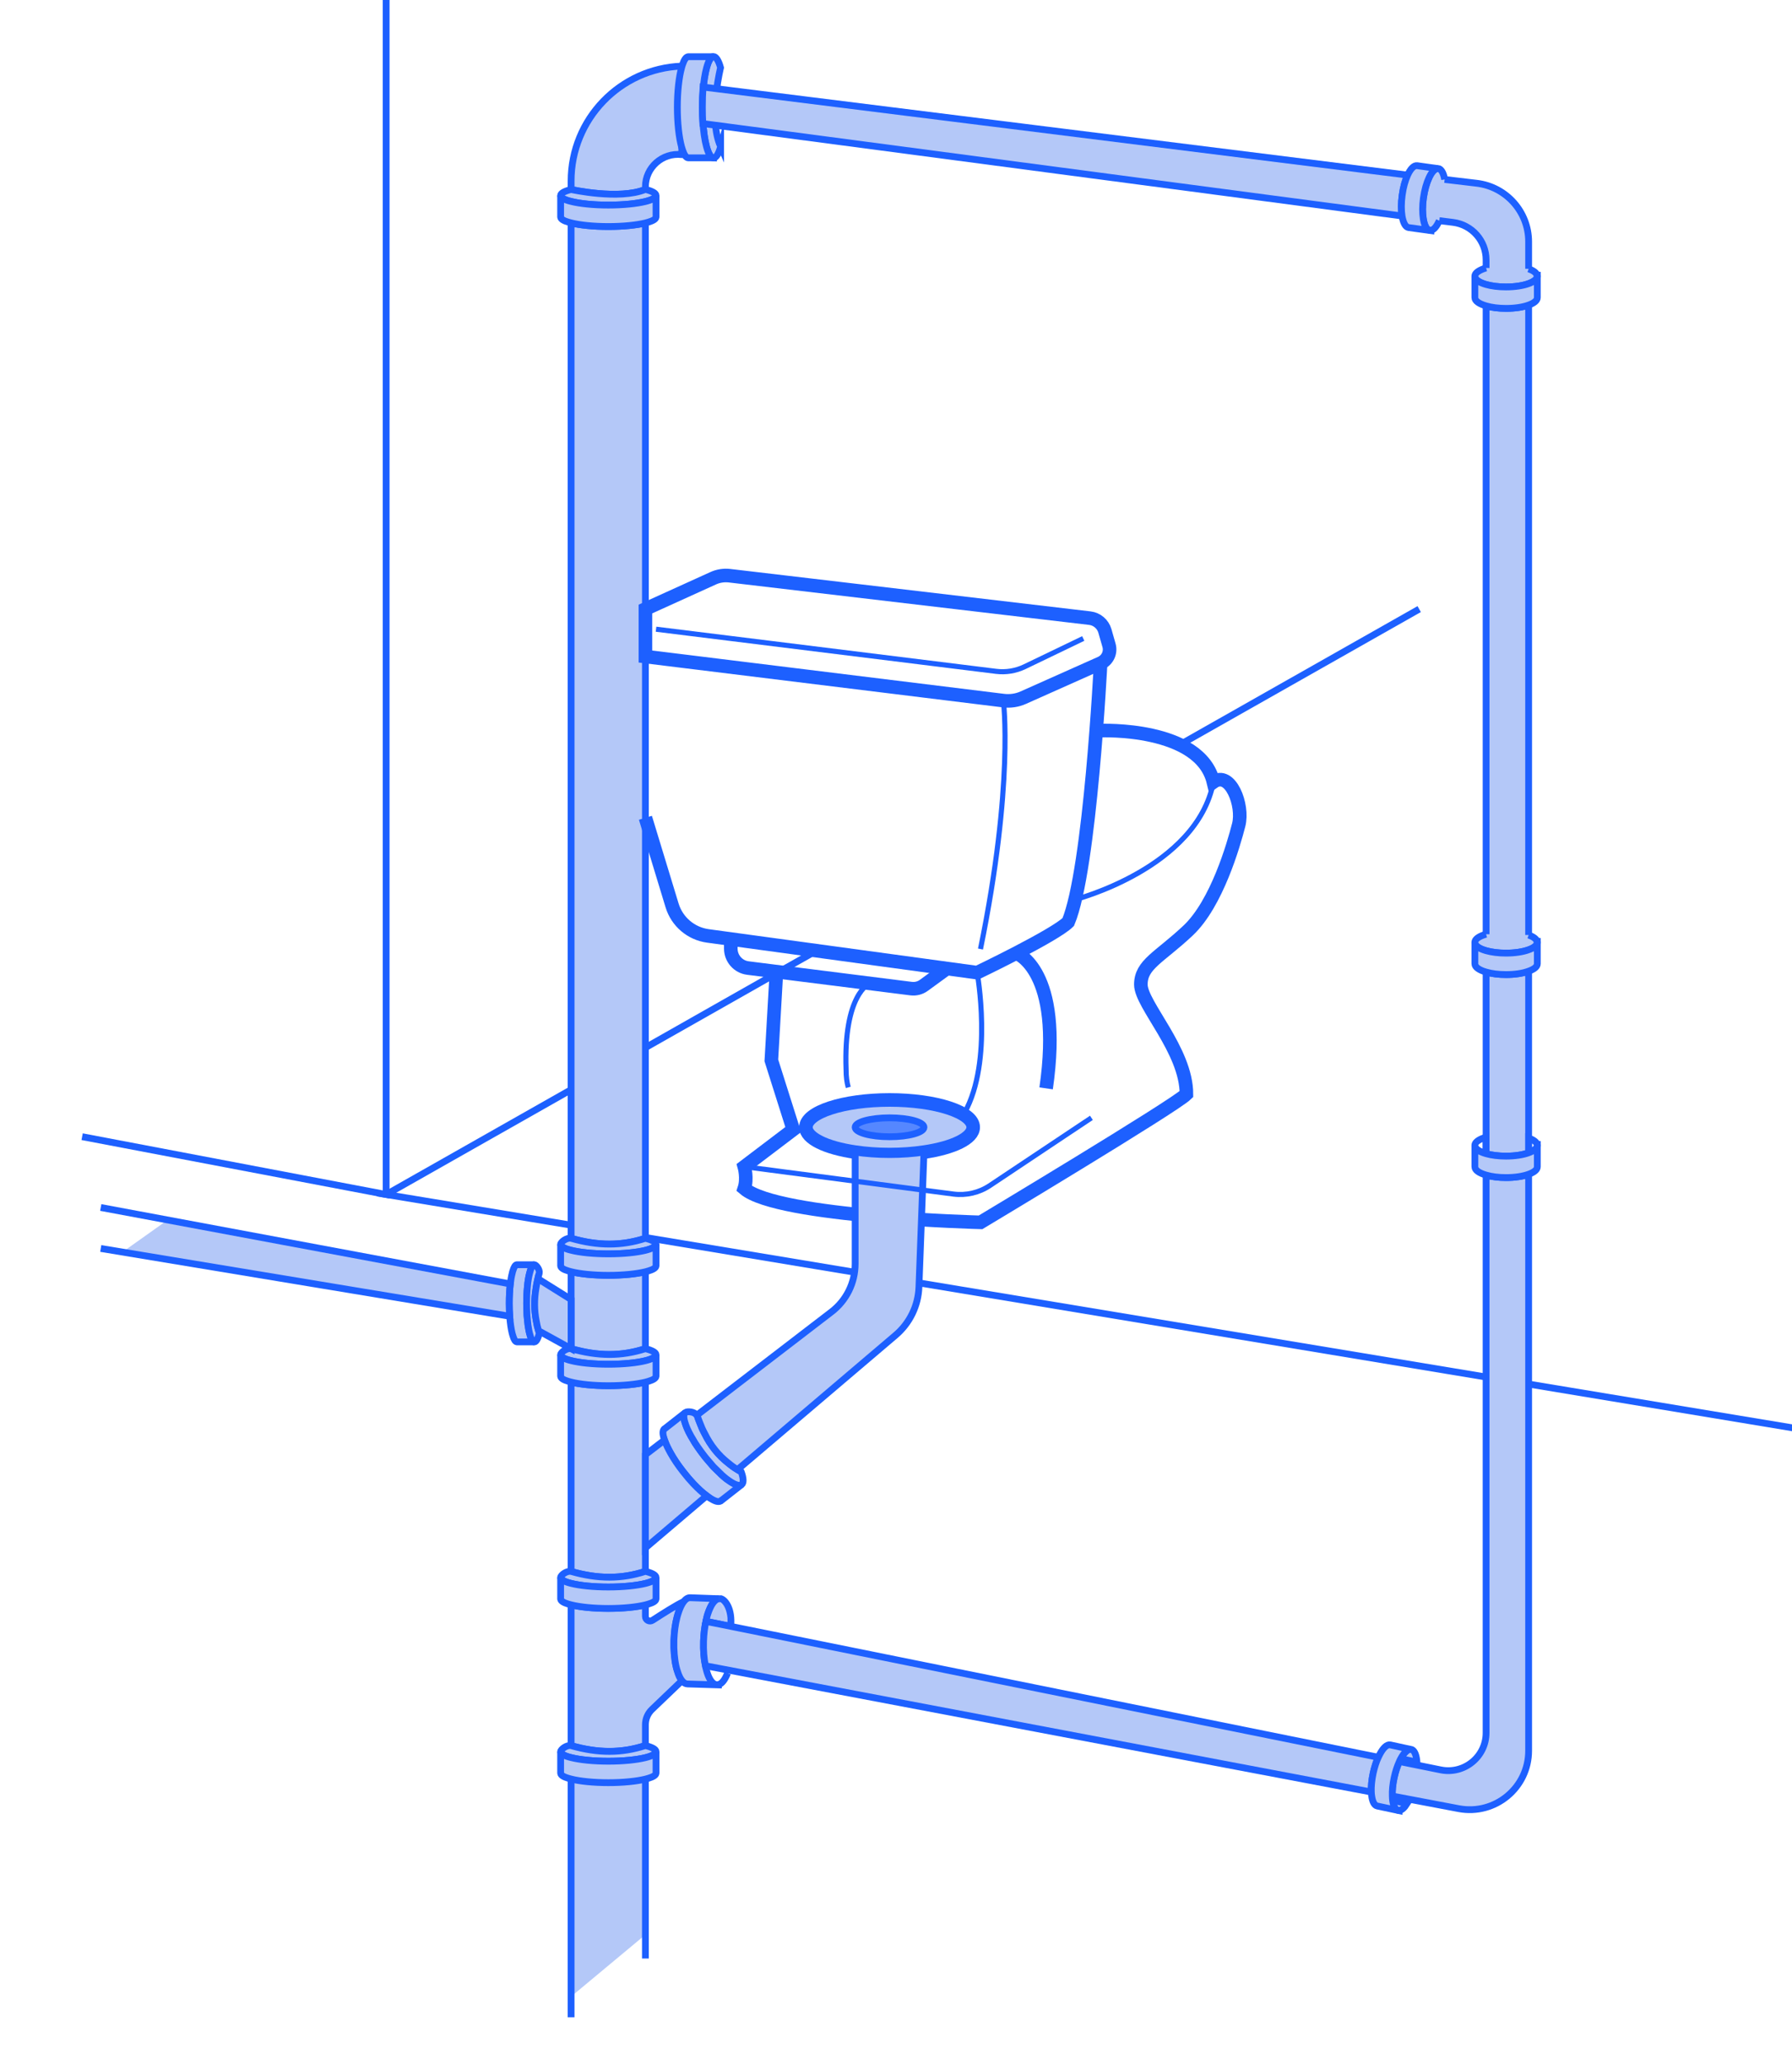 <svg width="264" height="304" viewBox="0 0 264 304" fill="none" xmlns="http://www.w3.org/2000/svg">
<g clip-path="url(#clip0_478_5884)">
<path d="M75.177 189.031L75.09 193.785L18.049 184.332L24.207 179.961L75.177 189.031Z" fill="#B4C8F8"/>
<path d="M95.084 284.837L83.697 294.312V261.801H95.084V284.837Z" fill="#B4C8F8"/>
<path d="M99.82 246.108C99.995 246.677 100.213 247.125 100.465 247.441L96.057 251.66C95.433 252.25 95.084 253.069 95.084 253.922V256.982C91.573 258.129 88.094 258.129 84.135 256.993V236.262C85.415 236.59 87.405 236.798 89.626 236.798C91.846 236.798 93.793 236.59 95.084 236.273V237.978C95.084 238.513 95.674 238.841 96.134 238.546C97.501 237.661 99.831 236.175 100.706 235.814C100.388 235.967 100.148 236.765 99.929 237.453C99.863 237.661 99.787 237.89 99.732 238.131C99.481 239.092 99.327 240.24 99.284 241.486C99.24 242.928 99.36 244.272 99.601 245.332C99.666 245.617 99.732 245.868 99.82 246.097V246.108Z" fill="#B4C8F8" stroke="#1D60FF" stroke-miterlimit="10"/>
<path d="M95.084 288.345V261.932" stroke="#1D60FF" stroke-miterlimit="10"/>
<path d="M95.084 203.489V231.345C91.573 232.492 88.094 232.492 84.135 231.355V203.478C85.415 203.806 87.405 204.014 89.626 204.014C91.846 204.014 93.793 203.806 95.084 203.489Z" fill="#B4C8F8" stroke="#1D60FF" stroke-miterlimit="10"/>
<path d="M95.084 187.239V198.55C91.573 199.697 88.094 199.697 84.135 198.55V187.217C85.415 187.545 87.405 187.753 89.626 187.753C91.846 187.753 93.793 187.545 95.084 187.228V187.239Z" fill="#B4C8F8" stroke="#1D60FF" stroke-miterlimit="10"/>
<path d="M95.084 32.826V182.3C91.573 183.447 88.094 183.447 84.135 182.3V32.815C85.415 33.143 87.405 33.351 89.626 33.351C91.846 33.351 93.793 33.143 95.084 32.826Z" fill="#B4C8F8" stroke="#1D60FF" stroke-miterlimit="10"/>
<path d="M84.135 297V261.921" stroke="#1D60FF" stroke-miterlimit="10"/>
<path d="M100.443 9.735V22.762H100.41C97.588 22.445 95.084 24.652 95.084 27.504V27.887C91.212 29.482 84.135 27.898 84.135 27.898V26.663C84.135 17.527 91.354 10.085 100.41 9.735H100.443Z" fill="#B4C8F8" stroke="#1D60FF" stroke-miterlimit="10"/>
<path d="M96.648 28.783C96.648 29.111 96.057 29.428 95.084 29.668C93.793 29.985 91.824 30.193 89.626 30.193C87.427 30.193 85.426 29.985 84.135 29.657C83.172 29.428 82.593 29.111 82.593 28.783C82.593 28.455 83.172 28.138 84.135 27.898C84.135 27.898 91.212 29.482 95.084 27.887C96.057 28.127 96.648 28.444 96.648 28.783Z" fill="#B4C8F8" stroke="#1D60FF" stroke-miterlimit="10"/>
<path d="M96.648 28.783V31.941C96.648 31.941 96.648 31.974 96.637 31.985C96.615 32.247 96.21 32.498 95.543 32.695C95.401 32.739 95.248 32.783 95.084 32.826C93.793 33.143 91.824 33.351 89.626 33.351C87.427 33.351 85.415 33.143 84.135 32.815C83.982 32.783 83.829 32.739 83.698 32.695C83.03 32.498 82.626 32.247 82.604 31.985C82.593 31.974 82.593 31.952 82.593 31.941V28.783C82.593 29.111 83.172 29.428 84.135 29.657C85.426 29.985 87.405 30.193 89.626 30.193C91.846 30.193 93.793 29.985 95.084 29.668C96.057 29.428 96.648 29.111 96.648 28.783Z" fill="#B4C8F8" stroke="#1D60FF" stroke-miterlimit="10"/>
<path d="M106.164 21.581C105.88 22.62 105.508 23.253 105.114 23.253C104.721 23.253 104.371 22.62 104.086 21.581C103.824 20.62 103.627 19.287 103.539 17.767C103.496 17.134 103.474 16.467 103.474 15.79C103.474 14.937 103.506 14.107 103.572 13.342C103.671 11.998 103.856 10.839 104.097 9.965C104.371 8.938 104.731 8.326 105.114 8.326C105.497 8.326 105.869 8.938 106.153 9.965C106.153 9.965 105.782 11.484 105.53 13.538C105.377 14.883 105.278 16.456 105.377 17.975C105.453 19.287 105.694 20.543 106.164 21.592V21.581Z" fill="#B4C8F8" stroke="#1D60FF" stroke-miterlimit="10"/>
<path d="M96.648 183.196C96.648 183.524 96.057 183.84 95.084 184.081C93.793 184.398 91.824 184.605 89.626 184.605C87.427 184.605 85.426 184.398 84.135 184.07C83.172 183.84 82.593 183.524 82.593 183.196C82.593 182.868 83.49 182.179 84.135 182.311C88.094 183.447 91.573 183.447 95.084 182.311C96.057 182.551 96.648 182.868 96.648 183.207V183.196Z" fill="#B4C8F8" stroke="#1D60FF" stroke-miterlimit="10"/>
<path d="M96.648 183.196V186.354C96.648 186.354 96.648 186.387 96.637 186.398C96.615 186.66 96.21 186.911 95.543 187.108C95.401 187.152 95.248 187.195 95.084 187.239C93.793 187.556 91.824 187.764 89.626 187.764C87.427 187.764 85.415 187.556 84.135 187.228C83.982 187.195 83.829 187.152 83.698 187.108C83.03 186.911 82.626 186.66 82.604 186.398C82.593 186.387 82.593 186.365 82.593 186.354V183.196C82.593 183.524 83.172 183.84 84.135 184.07C85.426 184.398 87.405 184.605 89.626 184.605C91.846 184.605 93.793 184.398 95.084 184.081C96.057 183.84 96.648 183.524 96.648 183.196Z" fill="#B4C8F8" stroke="#1D60FF" stroke-miterlimit="10"/>
<path d="M78.721 197.566H76.173C76.173 197.566 76.14 197.566 76.129 197.555C75.921 197.533 75.713 197.205 75.56 196.67C75.517 196.55 75.484 196.43 75.451 196.298C75.287 195.643 75.167 194.779 75.09 193.785C75.046 193.195 75.024 192.55 75.024 191.883C75.024 190.845 75.079 189.873 75.177 189.031C75.254 188.419 75.342 187.884 75.462 187.447C75.484 187.316 75.517 187.195 75.56 187.086C75.713 186.551 75.921 186.223 76.129 186.201H78.721C78.459 186.201 78.207 186.671 78.021 187.447C77.879 187.993 77.759 188.693 77.693 189.501C77.682 189.654 77.66 189.807 77.65 189.971C77.617 190.354 77.606 190.769 77.595 191.184C77.584 191.414 77.584 191.643 77.584 191.883C77.584 192.124 77.584 192.342 77.595 192.572C77.606 192.954 77.617 193.326 77.639 193.676C77.66 193.861 77.671 194.047 77.693 194.222C77.748 194.834 77.814 195.38 77.912 195.85C77.945 196.014 77.978 196.156 78.01 196.298C78.207 197.085 78.459 197.566 78.721 197.566Z" fill="#B4C8F8" stroke="#1D60FF" stroke-miterlimit="10"/>
<path d="M96.648 199.446C96.648 199.773 96.057 200.09 95.084 200.331C93.793 200.648 91.824 200.855 89.626 200.855C87.427 200.855 85.426 200.648 84.135 200.32C83.172 200.09 82.593 199.773 82.593 199.446C82.593 199.118 83.49 198.429 84.135 198.56C88.094 199.697 91.573 199.697 95.084 198.56C96.057 198.801 96.648 199.118 96.648 199.457V199.446Z" fill="#B4C8F8" stroke="#1D60FF" stroke-miterlimit="10"/>
<path d="M96.648 199.446V202.604C96.648 202.604 96.648 202.637 96.637 202.648C96.615 202.91 96.21 203.161 95.543 203.358C95.401 203.402 95.248 203.445 95.084 203.489C93.793 203.806 91.824 204.014 89.626 204.014C87.427 204.014 85.415 203.806 84.135 203.478C83.982 203.445 83.829 203.402 83.698 203.358C83.03 203.161 82.626 202.91 82.604 202.648C82.593 202.637 82.593 202.615 82.593 202.604V199.446C82.593 199.773 83.172 200.09 84.135 200.32C85.426 200.648 87.405 200.855 89.626 200.855C91.846 200.855 93.793 200.648 95.084 200.331C96.057 200.09 96.648 199.773 96.648 199.446Z" fill="#B4C8F8" stroke="#1D60FF" stroke-miterlimit="10"/>
<path d="M96.648 232.241C96.648 232.568 96.057 232.885 95.084 233.126C93.793 233.443 91.824 233.65 89.626 233.65C87.427 233.65 85.426 233.443 84.135 233.115C83.172 232.885 82.593 232.568 82.593 232.241C82.593 231.913 83.49 231.224 84.135 231.355C88.094 232.492 91.573 232.492 95.084 231.345C96.057 231.585 96.648 231.902 96.648 232.241Z" fill="#B4C8F8" stroke="#1D60FF" stroke-miterlimit="10"/>
<path d="M96.648 232.241V235.399C96.648 235.399 96.648 235.432 96.637 235.443C96.615 235.705 96.21 235.956 95.543 236.153C95.401 236.197 95.248 236.24 95.084 236.284C93.793 236.601 91.824 236.809 89.626 236.809C87.427 236.809 85.415 236.601 84.135 236.273C83.982 236.24 83.829 236.197 83.698 236.153C83.03 235.956 82.626 235.705 82.604 235.443C82.593 235.443 82.593 235.41 82.593 235.399V232.241C82.593 232.568 83.172 232.885 84.135 233.115C85.426 233.443 87.405 233.65 89.626 233.65C91.846 233.65 93.793 233.443 95.084 233.126C96.057 232.885 96.648 232.568 96.648 232.241Z" fill="#B4C8F8" stroke="#1D60FF" stroke-miterlimit="10"/>
<path d="M96.648 257.889C96.648 258.216 96.057 258.533 95.084 258.774C93.793 259.091 91.824 259.298 89.626 259.298C87.427 259.298 85.426 259.091 84.135 258.763C83.172 258.533 82.593 258.216 82.593 257.889C82.593 257.561 83.49 256.872 84.135 257.003C88.094 258.14 91.573 258.14 95.084 256.993C96.057 257.233 96.648 257.55 96.648 257.889Z" fill="#B4C8F8" stroke="#1D60FF" stroke-miterlimit="10"/>
<path d="M96.648 257.889V261.047C96.648 261.047 96.648 261.08 96.637 261.091C96.615 261.353 96.21 261.604 95.543 261.801C95.401 261.845 95.248 261.888 95.084 261.932C93.793 262.249 91.824 262.457 89.626 262.457C87.427 262.457 85.415 262.249 84.135 261.921C83.982 261.888 83.829 261.845 83.698 261.801C83.03 261.604 82.626 261.353 82.604 261.091C82.593 261.08 82.593 261.058 82.593 261.047V257.889C82.593 258.216 83.172 258.533 84.135 258.763C85.426 259.091 87.405 259.298 89.626 259.298C91.846 259.298 93.793 259.091 95.084 258.774C96.057 258.533 96.648 258.216 96.648 257.889Z" fill="#B4C8F8" stroke="#1D60FF" stroke-miterlimit="10"/>
<path d="M79.344 195.927C79.377 196.047 79.41 196.178 79.453 196.298C79.257 197.085 78.994 197.566 78.721 197.566C78.447 197.566 78.207 197.085 78.01 196.298C77.977 196.156 77.944 196.014 77.911 195.85C77.813 195.38 77.747 194.834 77.692 194.222C77.671 194.047 77.66 193.861 77.638 193.676C77.616 193.326 77.605 192.954 77.594 192.572C77.583 192.342 77.583 192.113 77.583 191.883C77.583 191.654 77.583 191.414 77.594 191.184C77.605 190.769 77.616 190.354 77.649 189.971C77.66 189.807 77.681 189.654 77.692 189.501C77.758 188.693 77.878 187.993 78.02 187.447C78.207 186.671 78.458 186.201 78.721 186.201C78.983 186.201 79.552 186.922 79.442 187.447C79.366 187.72 79.289 187.993 79.235 188.255C79.114 188.758 79.016 189.25 78.95 189.742C78.688 191.359 78.699 192.9 78.994 194.43C79.071 194.932 79.191 195.424 79.344 195.927Z" fill="#B4C8F8" stroke="#1D60FF" stroke-miterlimit="10"/>
<path d="M109.248 218.581L106.218 220.952H106.207C106.207 220.952 106.164 220.996 106.142 220.996C105.879 221.16 105.387 221.05 104.818 220.69C104.676 220.624 104.556 220.537 104.414 220.449C104.315 220.384 104.217 220.307 104.107 220.22C103.506 219.783 102.849 219.171 102.149 218.439C101.668 217.925 101.165 217.346 100.684 216.723C99.918 215.761 99.273 214.8 98.781 213.914C98.43 213.281 98.135 212.69 97.96 212.177C97.938 212.122 97.916 212.068 97.895 212.013C97.862 211.925 97.84 211.838 97.818 211.74C97.61 211.106 97.621 210.603 97.851 210.385L97.906 210.352H97.916L100.957 207.97C100.662 208.199 100.684 208.811 100.979 209.641C100.99 209.685 101.001 209.74 101.023 209.784C101.252 210.428 101.624 211.193 102.138 212.013C102.237 212.166 102.313 212.33 102.423 212.494C102.663 212.876 102.959 213.27 103.243 213.674C103.396 213.892 103.571 214.111 103.746 214.341C103.91 214.548 104.074 214.767 104.26 214.963C104.556 215.313 104.84 215.652 105.114 215.958C105.278 216.111 105.431 216.275 105.584 216.417C106.098 216.941 106.568 217.389 107.028 217.739C107.192 217.859 107.334 217.958 107.476 218.056C108.285 218.613 108.942 218.821 109.248 218.581Z" fill="#B4C8F8" stroke="#1D60FF" stroke-miterlimit="10"/>
<path d="M109.249 218.581C108.943 218.821 108.286 218.613 107.477 218.056C107.335 217.958 107.192 217.859 107.028 217.739C106.569 217.389 106.099 216.941 105.585 216.417C105.431 216.275 105.278 216.111 105.114 215.958C104.841 215.652 104.556 215.313 104.261 214.963C104.075 214.767 103.911 214.548 103.747 214.341C103.572 214.111 103.397 213.892 103.244 213.674C102.96 213.27 102.664 212.876 102.424 212.494C102.314 212.33 102.238 212.166 102.139 212.013C101.625 211.193 101.253 210.428 101.024 209.784C101.002 209.74 100.991 209.685 100.98 209.641C100.684 208.811 100.663 208.199 100.958 207.97C101.253 207.729 102.325 207.838 102.664 208.352C102.697 208.385 102.708 208.418 102.73 208.461C102.839 208.778 102.938 209.106 103.069 209.401C103.288 209.991 103.528 210.538 103.813 211.062C104.677 212.811 105.814 214.242 107.291 215.401C107.707 215.75 108.155 216.078 108.647 216.373C108.691 216.406 108.746 216.439 108.8 216.472C108.932 216.548 109.063 216.635 109.205 216.712C109.544 217.63 109.577 218.329 109.249 218.581Z" fill="#B4C8F8" stroke="#1D60FF" stroke-miterlimit="10"/>
<path d="M84.135 191.315V198.56L79.344 195.927C79.191 195.424 79.071 194.932 78.994 194.43C78.699 192.9 78.688 191.359 78.951 189.742C79.016 189.25 79.115 188.758 79.235 188.255L84.135 191.315Z" fill="#B4C8F8" stroke="#1D60FF" stroke-miterlimit="10"/>
<path d="M14.844 177.775L75.177 189.031C75.078 189.873 75.024 190.845 75.024 191.883C75.024 192.55 75.046 193.195 75.089 193.785L14.844 183.808" stroke="#1D60FF" stroke-miterlimit="10"/>
<path d="M95.084 89.663L105.081 85.128C105.825 84.789 106.645 84.669 107.444 84.756L160.547 91.007C161.608 91.127 162.483 91.881 162.778 92.898L163.38 95.007C163.686 96.067 163.161 97.181 162.155 97.629L150.758 102.711C149.839 103.126 148.822 103.268 147.826 103.148L95.084 96.657V89.663Z" stroke="#1D60FF" stroke-width="2" stroke-miterlimit="10"/>
<path d="M96.648 92.635L146.766 98.842C148.198 99.017 149.653 98.777 150.955 98.154L159.585 94.001" stroke="#1D60FF" stroke-width="0.75" stroke-miterlimit="10"/>
<path d="M162.144 97.629C162.144 97.629 160.613 128.053 157.375 135.746C155.384 137.735 143.954 143.199 143.954 143.199L104.283 137.79C101.8 137.451 99.743 135.703 99.011 133.298L95.084 120.403" stroke="#1D60FF" stroke-width="2" stroke-miterlimit="10"/>
<path d="M147.815 103.148C147.815 103.148 149.423 115.387 144.446 139.724" stroke="#1D60FF" stroke-width="0.75" stroke-miterlimit="10"/>
<path d="M162.144 107.563C162.144 107.563 176.768 106.94 178.759 115.136C181.241 113.399 183.232 118.546 182.488 121.442C181.745 124.337 179.262 133.025 175.029 137.003C170.796 140.981 168.072 141.975 168.072 144.948C168.072 147.92 174.788 154.63 174.788 161.088C173.049 162.826 144.457 179.961 144.457 179.961C144.457 179.961 114.63 179.218 109.653 174.989C110.146 173.503 109.653 171.765 109.653 171.765L116.861 166.301L113.635 156.116L114.378 143.199" stroke="#1D60FF" stroke-width="2" stroke-miterlimit="10"/>
<path d="M107.662 138.26V139.659C107.662 141.112 108.745 142.347 110.189 142.522L134.219 145.549C134.886 145.636 135.565 145.461 136.1 145.068L139.491 142.598" stroke="#1D60FF" stroke-width="2" stroke-miterlimit="10"/>
<path d="M149.729 140.325C149.729 140.325 156.642 142.784 154.116 160.236" stroke="#1D60FF" stroke-width="2" stroke-miterlimit="10"/>
<path d="M128.106 144.784C128.106 144.784 124.234 146.357 124.649 157.493C124.649 158.542 124.77 159.384 124.967 160.094" stroke="#1D60FF" stroke-width="0.75" stroke-miterlimit="10"/>
<path d="M143.954 143.199C143.954 143.199 146.327 156.236 142.116 163.799" stroke="#1D60FF" stroke-width="0.75" stroke-miterlimit="10"/>
<path d="M104.108 220.22L95.084 227.891V214.166L97.895 212.013C97.917 212.068 97.939 212.122 97.961 212.177C98.136 212.69 98.431 213.281 98.781 213.914C99.273 214.8 99.918 215.761 100.684 216.723C101.165 217.346 101.669 217.925 102.15 218.439C102.85 219.171 103.506 219.783 104.108 220.22Z" fill="#B4C8F8" stroke="#1D60FF" stroke-miterlimit="10"/>
<path d="M131.058 161.941C124.255 161.941 118.731 163.744 118.731 165.962C118.731 167.591 121.707 169 125.983 169.623C127.525 169.853 129.254 169.984 131.058 169.984C132.863 169.984 134.58 169.853 136.123 169.623C140.399 169 143.374 167.591 143.374 165.962C143.374 163.744 137.862 161.941 131.058 161.941Z" fill="#B4C8F8" stroke="#1D60FF" stroke-width="2" stroke-miterlimit="10"/>
<path d="M131.059 167.361C128.258 167.361 125.983 166.727 125.983 165.962C125.983 165.197 128.258 164.574 131.059 164.574C133.859 164.574 136.123 165.197 136.123 165.962C136.123 166.727 133.859 167.361 131.059 167.361Z" fill="#5587FF" stroke="#1D60FF" stroke-miterlimit="10"/>
<path d="M136.123 169.623L135.379 189.49C135.281 192.222 134.034 194.79 131.945 196.572L108.647 216.373C108.155 216.078 107.706 215.75 107.291 215.401C105.814 214.242 104.677 212.811 103.813 211.062C103.528 210.538 103.288 209.991 103.069 209.401C102.938 209.106 102.839 208.778 102.73 208.461C102.708 208.418 102.697 208.385 102.664 208.352L122.483 193.151C124.693 191.468 125.984 188.846 125.984 186.07V169.623C127.526 169.853 129.254 169.984 131.059 169.984C132.863 169.984 134.581 169.853 136.123 169.623Z" fill="#B4C8F8" stroke="#1D60FF" stroke-miterlimit="10"/>
<path d="M109.653 171.765L140.454 175.797C142.336 176.038 144.239 175.601 145.814 174.552L160.788 164.574" stroke="#1D60FF" stroke-width="0.75" stroke-miterlimit="10"/>
<path d="M105.114 23.242H101.428C101.428 23.242 101.395 23.242 101.384 23.242C101.078 23.221 100.782 22.784 100.553 22.084C100.498 21.931 100.454 21.767 100.4 21.592C100.028 20.226 99.787 18.128 99.787 15.8C99.787 13.473 100.028 11.331 100.411 9.976C100.454 9.812 100.498 9.648 100.553 9.506C100.782 8.807 101.078 8.369 101.384 8.348C101.395 8.348 101.417 8.348 101.428 8.348H105.114C104.731 8.348 104.37 8.96 104.097 9.987C103.856 10.861 103.67 12.019 103.572 13.364C103.506 14.129 103.473 14.959 103.473 15.811C103.473 16.5 103.495 17.166 103.539 17.789C103.626 19.308 103.823 20.642 104.086 21.603C104.37 22.641 104.731 23.275 105.114 23.275V23.242Z" fill="#B4C8F8" stroke="#1D60FF" stroke-miterlimit="10"/>
<path d="M206.574 28.728C206.41 29.887 206.42 30.958 206.552 31.799L105.377 18.434L103.539 18.194C103.496 17.429 103.474 16.62 103.474 15.79C103.474 14.751 103.506 13.746 103.572 12.817L105.53 13.058L207.372 25.778C207.022 26.543 206.727 27.57 206.574 28.728Z" fill="#B4C8F8" stroke="#1D60FF" stroke-miterlimit="10"/>
<path d="M225.201 35.591V41.755C224.369 42.06 223.177 42.246 221.865 42.246C220.76 42.246 219.732 42.115 218.933 41.886V38.258C218.933 35.449 216.844 33.089 214.066 32.739L212.042 32.488L209.68 32.193C209.549 31.362 209.538 30.291 209.702 29.144C209.866 27.963 210.172 26.914 210.533 26.149L212.83 26.422L217.544 26.98C221.908 27.494 225.201 31.198 225.201 35.591Z" fill="#B4C8F8" stroke="#1D60FF" stroke-miterlimit="10"/>
<path d="M225.2 44.913V139.833C224.369 140.139 223.176 140.325 221.864 140.325C220.759 140.325 219.731 140.194 218.933 139.965V45.033C219.731 45.273 220.759 45.404 221.875 45.404C223.187 45.404 224.369 45.219 225.2 44.913Z" fill="#B4C8F8" stroke="#1D60FF" stroke-miterlimit="10"/>
<path d="M225.2 142.981V169.721C224.369 170.027 223.176 170.213 221.864 170.213C220.759 170.213 219.731 170.082 218.933 169.853V143.112C219.731 143.352 220.759 143.483 221.875 143.483C223.187 143.483 224.369 143.298 225.2 142.981Z" fill="#B4C8F8" stroke="#1D60FF" stroke-miterlimit="10"/>
<path d="M105.617 248.043C105.683 248.043 105.759 248.032 105.836 248.021V248.064L101.264 247.922C100.98 247.911 100.706 247.747 100.466 247.441C100.214 247.125 99.995 246.677 99.82 246.108C99.733 245.879 99.667 245.627 99.601 245.343C99.361 244.283 99.24 242.939 99.284 241.497C99.328 240.251 99.481 239.103 99.733 238.142C99.787 237.901 99.864 237.672 99.93 237.464C100.148 236.776 100.411 236.218 100.706 235.825C101.001 235.432 101.33 235.213 101.669 235.224L105.924 235.377C105.289 235.432 104.709 236.284 104.283 237.584C104.206 237.781 104.152 238 104.108 238.218C104.064 238.382 104.031 238.546 103.998 238.71C103.802 239.584 103.681 240.579 103.648 241.617C103.605 242.972 103.703 244.207 103.922 245.245C103.933 245.3 103.944 245.343 103.955 245.387C104.009 245.693 104.097 245.988 104.173 246.25C104.523 247.354 105.038 248.021 105.617 248.043Z" fill="#B4C8F8" stroke="#1D60FF" stroke-miterlimit="10"/>
<path d="M105.923 235.377C105.289 235.432 104.709 236.284 104.282 237.584C104.206 237.781 104.151 238 104.107 238.218C104.064 238.382 104.031 238.546 103.998 238.71L107.651 239.442" fill="#B4C8F8"/>
<path d="M105.923 235.377C105.289 235.432 104.709 236.284 104.282 237.584C104.206 237.781 104.151 238 104.107 238.218C104.064 238.382 104.031 238.546 103.998 238.71L107.651 239.442" stroke="#1D60FF" stroke-miterlimit="10"/>
<path d="M202.296 261.047C202.077 262.074 201.99 263.047 202.023 263.833L103.921 245.245C103.703 244.207 103.604 242.972 103.648 241.617C103.681 240.579 103.801 239.584 103.998 238.71L107.651 239.442L203.051 258.719C202.745 259.375 202.493 260.173 202.296 261.047Z" fill="#B4C8F8" stroke="#1D60FF" stroke-miterlimit="10"/>
<path d="M225.2 172.88V257.757C225.2 263.2 220.256 267.287 214.907 266.281L205.118 264.424C205.085 263.637 205.173 262.697 205.391 261.703C205.577 260.828 205.851 260.009 206.157 259.342L212.26 260.577C215.717 261.265 218.932 258.632 218.932 255.124V173C219.731 173.24 220.759 173.371 221.875 173.371C223.187 173.371 224.369 173.186 225.2 172.88Z" fill="#B4C8F8" stroke="#1D60FF" stroke-miterlimit="10"/>
<path d="M125.896 187.305L95.084 182.19" stroke="#1D60FF" stroke-miterlimit="10"/>
<path d="M84.136 180.376L56.9 175.863L84.136 160.433" stroke="#1D60FF" stroke-miterlimit="10"/>
<path d="M218.933 202.735L135.4 188.878" stroke="#1D60FF" stroke-miterlimit="10"/>
<path d="M209.078 89.674L173.825 109.639" stroke="#1D60FF" stroke-miterlimit="10"/>
<path d="M120.263 139.975L114.739 143.101H114.728L114.367 143.309L95.084 154.237" stroke="#1D60FF" stroke-miterlimit="10"/>
<path d="M274.913 212.013L225.2 203.773" stroke="#1D60FF" stroke-miterlimit="10"/>
<path d="M56.889 -16V175.863L12.099 167.35" stroke="#1D60FF" stroke-miterlimit="10"/>
<path d="M212.829 26.422C212.687 25.592 212.402 25.013 212.031 24.849C212.02 24.838 211.998 24.838 211.976 24.838L211.812 24.816H211.801C211.374 24.816 210.915 25.319 210.532 26.149C210.171 26.914 209.865 27.963 209.701 29.144C209.537 30.291 209.548 31.362 209.679 32.193C209.832 33.187 210.171 33.854 210.631 33.919H210.795C211.221 33.864 211.67 33.329 212.042 32.488" fill="#B4C8F8"/>
<path d="M212.829 26.422C212.687 25.592 212.402 25.013 212.031 24.849C212.02 24.838 211.998 24.838 211.976 24.838L211.812 24.816H211.801C211.374 24.816 210.915 25.319 210.532 26.149C210.171 26.914 209.865 27.963 209.701 29.144C209.537 30.291 209.548 31.362 209.679 32.193C209.832 33.187 210.171 33.854 210.631 33.919H210.795C211.221 33.864 211.67 33.329 212.042 32.488" stroke="#1D60FF" stroke-miterlimit="10"/>
<path d="M209.701 29.144C209.537 30.291 209.548 31.362 209.679 32.193C209.832 33.187 210.171 33.854 210.631 33.919H210.795V33.952L207.514 33.504C207.054 33.438 206.715 32.783 206.551 31.799C206.42 30.958 206.409 29.887 206.573 28.728C206.726 27.57 207.021 26.543 207.371 25.778C207.787 24.871 208.29 24.335 208.76 24.39L211.801 24.816C211.375 24.816 210.915 25.319 210.532 26.149C210.171 26.914 209.865 27.963 209.701 29.144Z" fill="#B4C8F8" stroke="#1D60FF" stroke-miterlimit="10"/>
<path d="M225.2 39.58C225.889 39.831 226.349 40.159 226.447 40.52C226.458 40.574 226.469 40.618 226.469 40.673C226.469 41.088 225.988 41.47 225.2 41.755C224.369 42.06 223.177 42.246 221.864 42.246C220.759 42.246 219.731 42.115 218.933 41.886C217.97 41.612 217.336 41.208 217.281 40.749V40.585C217.281 40.585 217.281 40.541 217.292 40.52C217.413 40.093 218.025 39.722 218.933 39.449" fill="#B4C8F8"/>
<path d="M225.2 39.58C225.889 39.831 226.349 40.159 226.447 40.52C226.458 40.574 226.469 40.618 226.469 40.673C226.469 41.088 225.988 41.47 225.2 41.755C224.369 42.06 223.177 42.246 221.864 42.246C220.759 42.246 219.731 42.115 218.933 41.886C217.97 41.612 217.336 41.208 217.281 40.749V40.585C217.281 40.585 217.281 40.541 217.292 40.52C217.413 40.093 218.025 39.722 218.933 39.449" stroke="#1D60FF" stroke-miterlimit="10"/>
<path d="M226.48 40.52V43.82C226.48 44.246 225.999 44.629 225.2 44.913C224.369 45.219 223.188 45.404 221.875 45.404C220.759 45.404 219.731 45.273 218.933 45.033C217.927 44.749 217.281 44.312 217.281 43.82V40.749C217.336 41.208 217.97 41.612 218.933 41.886C219.731 42.115 220.759 42.246 221.864 42.246C223.177 42.246 224.369 42.06 225.2 41.755C225.988 41.47 226.469 41.088 226.469 40.673C226.469 40.618 226.469 40.574 226.447 40.52H226.48Z" fill="#B4C8F8" stroke="#1D60FF" stroke-miterlimit="10"/>
<path d="M225.2 137.659C225.889 137.91 226.349 138.249 226.447 138.599C226.458 138.653 226.469 138.697 226.469 138.752C226.469 139.178 225.988 139.56 225.2 139.833C224.369 140.139 223.177 140.325 221.864 140.325C220.759 140.325 219.731 140.194 218.933 139.965C217.97 139.691 217.336 139.287 217.281 138.828V138.664C217.281 138.664 217.281 138.62 217.292 138.599C217.413 138.172 218.025 137.801 218.933 137.539" fill="#B4C8F8"/>
<path d="M225.2 137.659C225.889 137.91 226.349 138.249 226.447 138.599C226.458 138.653 226.469 138.697 226.469 138.752C226.469 139.178 225.988 139.56 225.2 139.833C224.369 140.139 223.177 140.325 221.864 140.325C220.759 140.325 219.731 140.194 218.933 139.965C217.97 139.691 217.336 139.287 217.281 138.828V138.664C217.281 138.664 217.281 138.62 217.292 138.599C217.413 138.172 218.025 137.801 218.933 137.539" stroke="#1D60FF" stroke-miterlimit="10"/>
<path d="M226.48 138.599V141.899C226.48 142.325 225.999 142.707 225.2 142.981C224.369 143.298 223.188 143.483 221.875 143.483C220.759 143.483 219.731 143.352 218.933 143.112C217.927 142.828 217.281 142.391 217.281 141.899V138.828C217.336 139.287 217.97 139.691 218.933 139.965C219.731 140.194 220.759 140.325 221.864 140.325C223.177 140.325 224.369 140.139 225.2 139.833C225.988 139.56 226.469 139.178 226.469 138.752C226.469 138.697 226.469 138.653 226.447 138.599H226.48Z" fill="#B4C8F8" stroke="#1D60FF" stroke-miterlimit="10"/>
<path d="M218.933 167.416V169.853C217.97 169.579 217.336 169.175 217.281 168.716V168.552C217.281 168.552 217.281 168.508 217.292 168.487C217.413 168.06 218.025 167.689 218.933 167.416Z" stroke="#1D60FF" stroke-miterlimit="10"/>
<path d="M226.469 168.64C226.469 169.055 225.988 169.437 225.2 169.721V167.547C225.889 167.798 226.349 168.126 226.447 168.487C226.458 168.541 226.469 168.585 226.469 168.64Z" stroke="#1D60FF" stroke-miterlimit="10"/>
<path d="M226.48 168.487V171.787C226.48 172.213 225.999 172.596 225.2 172.88C224.369 173.186 223.188 173.371 221.875 173.371C220.759 173.371 219.731 173.24 218.933 173C217.927 172.716 217.281 172.279 217.281 171.787V168.716C217.336 169.175 217.97 169.579 218.933 169.853C219.731 170.082 220.759 170.213 221.864 170.213C223.177 170.213 224.369 170.027 225.2 169.721C225.988 169.437 226.469 169.055 226.469 168.64C226.469 168.585 226.469 168.541 226.447 168.487H226.48Z" fill="#B4C8F8" stroke="#1D60FF" stroke-miterlimit="10"/>
<path d="M208.75 259.44L206.365 258.916C206.836 258.042 207.361 257.506 207.82 257.55L207.984 257.583C207.984 257.583 208.028 257.594 208.039 257.605C208.432 257.812 208.673 258.49 208.75 259.44Z" fill="#B4C8F8" stroke="#1D60FF" stroke-miterlimit="10"/>
<path d="M207.295 265.527C206.901 266.15 206.486 266.533 206.114 266.544C206.059 266.544 206.004 266.544 205.961 266.533C205.545 266.445 205.271 265.899 205.162 265.068L207.295 265.527Z" fill="#B4C8F8" stroke="#1D60FF" stroke-miterlimit="10"/>
<path d="M207.82 257.55C207.361 257.506 206.836 258.042 206.366 258.916C206.289 259.047 206.223 259.189 206.158 259.342C205.852 260.009 205.578 260.828 205.392 261.703C205.173 262.697 205.086 263.637 205.119 264.424C205.119 264.653 205.141 264.872 205.162 265.068C205.272 265.899 205.545 266.445 205.961 266.533C206.005 266.544 206.059 266.544 206.114 266.544V266.576L202.876 265.888C202.461 265.79 202.187 265.243 202.078 264.402C202.045 264.227 202.034 264.041 202.023 263.833C201.99 263.047 202.078 262.074 202.297 261.047C202.494 260.173 202.745 259.375 203.051 258.719C203.128 258.555 203.205 258.402 203.281 258.26C203.773 257.331 204.331 256.796 204.812 256.894L207.82 257.55Z" fill="#B4C8F8" stroke="#1D60FF" stroke-miterlimit="10"/>
<path d="M105.924 235.377H106.154C106.154 235.377 106.208 235.377 106.23 235.377C106.821 235.563 107.893 236.798 107.652 239.442" fill="#B4C8F8"/>
<path d="M105.924 235.377H106.154C106.154 235.377 106.208 235.377 106.23 235.377C106.821 235.563 107.893 236.798 107.652 239.442" stroke="#1D60FF" stroke-miterlimit="10"/>
<path d="M107.181 246.338C106.809 247.288 106.339 247.911 105.836 248.021L107.181 246.338Z" fill="#B4C8F8"/>
<path d="M107.181 246.338C106.809 247.288 106.339 247.911 105.836 248.021" stroke="#1D60FF" stroke-miterlimit="10"/>
<path d="M158.392 132.435C158.392 132.435 176.308 127.824 178.769 115.136" stroke="#1D60FF" stroke-width="0.75" stroke-miterlimit="10"/>
</g>
<defs>
<clipPath id="clip0_478_5884">
<rect width="264" height="304" fill="white"/>
</clipPath>
</defs>
</svg>
